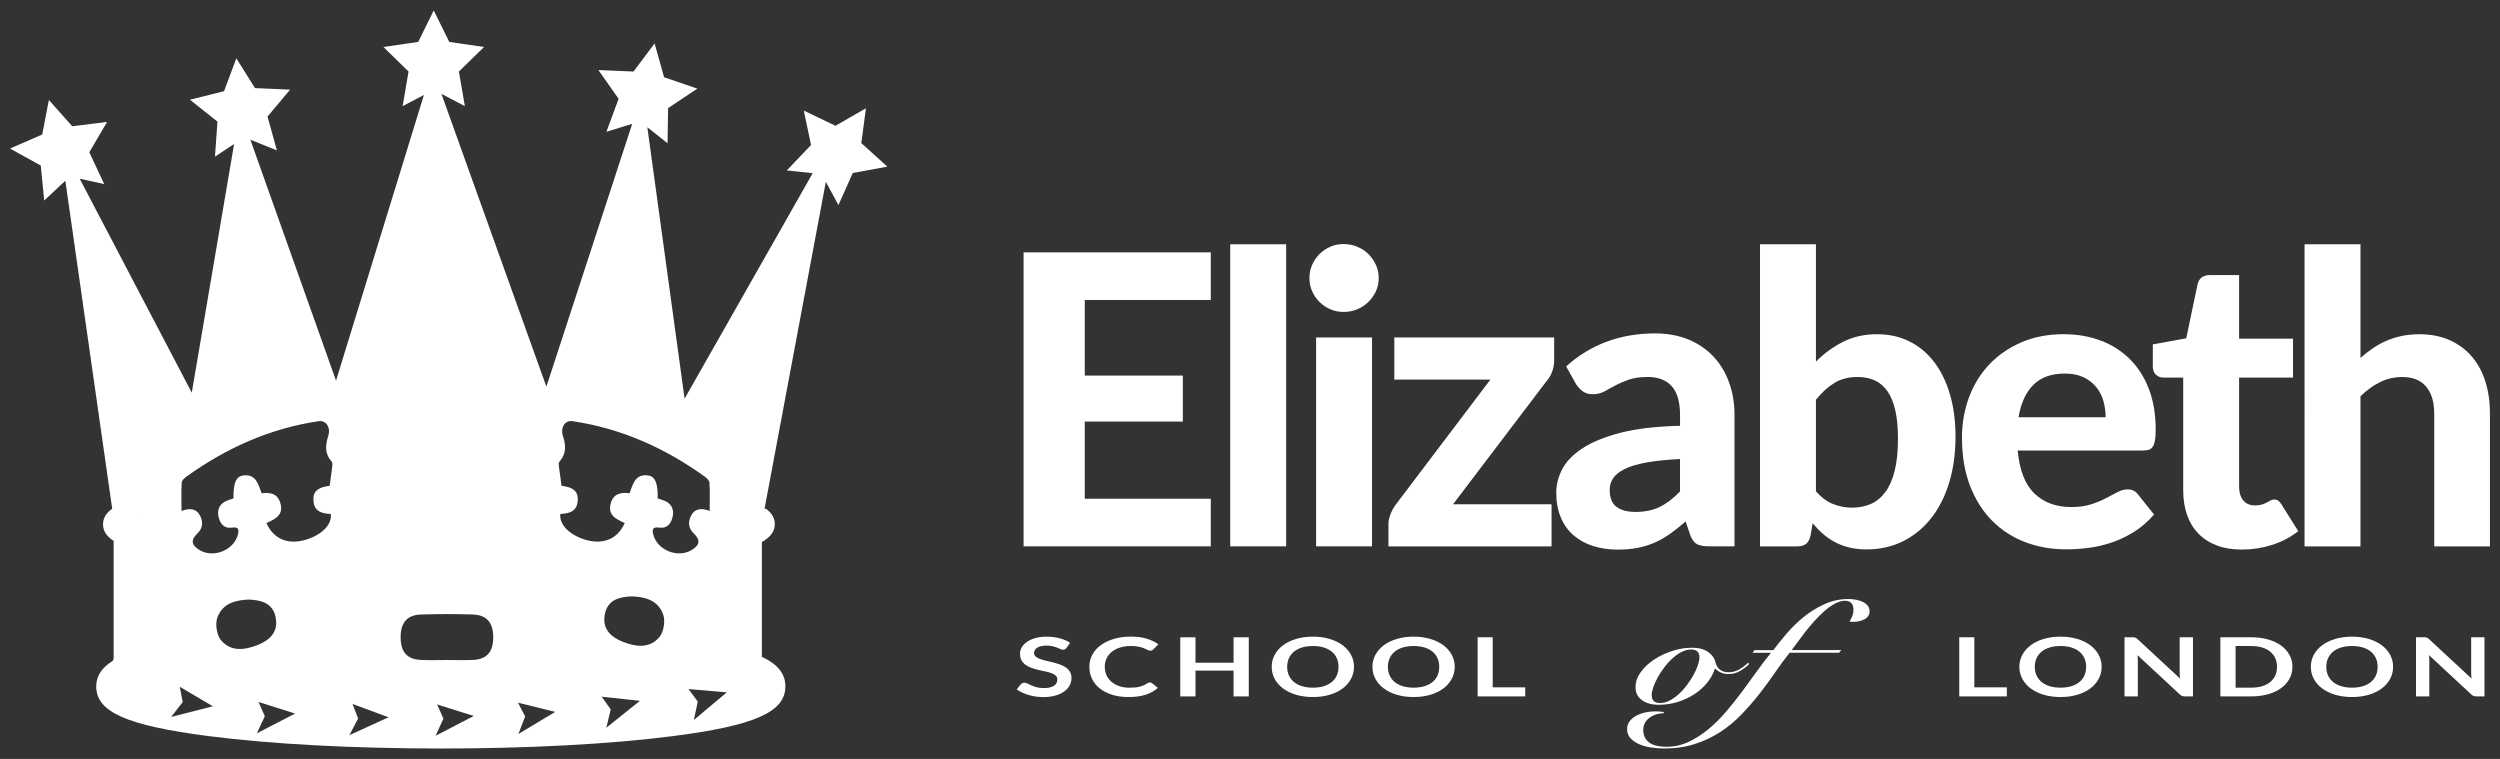 <?xml version="1.0" encoding="UTF-8"?>
<svg id="Layer_1" data-name="Layer 1" xmlns="http://www.w3.org/2000/svg" viewBox="0 0 1122.04 340.62">
  <rect x="0" y="0" width="1122.04" height="340.62" fill="#333333" stroke="none"/>
  <defs>
    <style>
      .cls-1 {
        fill: #fff;
      }
    </style>
  </defs>
  <g>
    <g>
      <path class="cls-1" d="M486.86,134.64v33.92h44.01v20.64h-44.01v34.64h56.56v21.37h-84.02V113.27h84.02v21.37h-56.56Z"/>
      <path class="cls-1" d="M577.24,109.64v135.57h-25.1V109.64h25.1Z"/>
      <path class="cls-1" d="M618.79,124.82c0,2.12-.42,4.09-1.27,5.91-.85,1.82-1.98,3.42-3.41,4.82-1.43,1.4-3.09,2.49-5,3.27-1.91.79-3.96,1.18-6.14,1.18-2.06,0-4.02-.39-5.86-1.18-1.85-.79-3.47-1.88-4.87-3.27-1.4-1.39-2.5-3-3.32-4.82-.82-1.82-1.23-3.79-1.23-5.91s.41-4.11,1.23-5.96c.82-1.85,1.92-3.47,3.32-4.87,1.39-1.39,3.02-2.48,4.87-3.27,1.85-.79,3.8-1.18,5.86-1.18,2.18,0,4.23.39,6.14,1.18,1.91.79,3.58,1.88,5,3.27,1.43,1.4,2.56,3.02,3.41,4.87.85,1.85,1.27,3.83,1.27,5.96ZM615.79,151.46v93.75h-25.1v-93.75h25.1Z"/>
      <path class="cls-1" d="M697.54,161.65c0,1.76-.3,3.47-.91,5.14-.61,1.67-1.4,3.02-2.36,4.05l-42.1,55.47h44.19v18.91h-73.2v-10.37c0-1.03.29-2.33.86-3.91.57-1.58,1.38-3.06,2.41-4.46l42.46-56.1h-43.1v-18.91h71.74v10.18Z"/>
      <path class="cls-1" d="M702.9,164.46c5.51-4.97,11.61-8.68,18.28-11.14,6.67-2.46,13.88-3.68,21.64-3.68,5.58,0,10.56.91,14.96,2.73,4.4,1.82,8.12,4.35,11.18,7.59,3.06,3.24,5.41,7.11,7.05,11.59,1.64,4.49,2.46,9.4,2.46,14.73v58.92h-11.46c-2.36,0-4.17-.33-5.41-1-1.24-.67-2.26-2.06-3.05-4.18l-2-6c-2.36,2.06-4.65,3.88-6.86,5.46-2.21,1.58-4.5,2.9-6.86,3.96-2.36,1.06-4.9,1.86-7.59,2.41-2.7.55-5.71.82-9.05.82-4.12,0-7.88-.55-11.27-1.64-3.4-1.09-6.32-2.71-8.77-4.86-2.46-2.15-4.35-4.83-5.68-8.05-1.33-3.21-2-6.91-2-11.09,0-3.45.88-6.91,2.64-10.37,1.76-3.45,4.77-6.59,9.05-9.41s9.97-5.15,17.09-7c7.12-1.85,16.05-2.89,26.78-3.14v-4.82c0-5.88-1.24-10.2-3.73-12.96-2.49-2.76-6.06-4.14-10.73-4.14-3.45,0-6.34.41-8.64,1.23-2.31.82-4.32,1.7-6.05,2.64-1.73.94-3.35,1.82-4.86,2.64-1.52.82-3.27,1.23-5.27,1.23-1.76,0-3.23-.44-4.41-1.32-1.18-.88-2.17-1.92-2.95-3.14l-4.46-8ZM754.01,206.02c-6.13.3-11.22.83-15.28,1.59-4.06.76-7.29,1.74-9.68,2.96-2.4,1.21-4.09,2.59-5.09,4.14-1,1.55-1.5,3.23-1.5,5.05,0,3.64,1.01,6.21,3.05,7.73,2.03,1.52,4.87,2.27,8.5,2.27,4.18,0,7.8-.74,10.87-2.23,3.06-1.49,6.11-3.8,9.14-6.96v-14.55Z"/>
      <path class="cls-1" d="M815.02,162.28c3.7-3.7,7.79-6.67,12.27-8.91,4.49-2.24,9.52-3.36,15.1-3.36s10.26,1.08,14.59,3.23c4.33,2.15,8.03,5.23,11.09,9.23,3.06,4,5.42,8.84,7.09,14.5,1.67,5.67,2.5,12.02,2.5,19.05,0,7.58-.96,14.47-2.87,20.69-1.91,6.21-4.62,11.53-8.14,15.96-3.51,4.43-7.71,7.85-12.59,10.27-4.88,2.42-10.32,3.64-16.32,3.64-2.91,0-5.52-.29-7.82-.86-2.3-.58-4.42-1.38-6.36-2.41-1.94-1.03-3.73-2.26-5.36-3.68-1.64-1.42-3.18-3.02-4.64-4.77l-1,5.64c-.42,1.76-1.12,2.99-2.09,3.68-.97.7-2.27,1.05-3.91,1.05h-16.64V109.64h25.1v52.65ZM815.02,220.48c2.36,2.73,4.92,4.64,7.68,5.73,2.76,1.09,5.62,1.64,8.59,1.64s5.89-.56,8.41-1.68c2.51-1.12,4.68-2.91,6.5-5.36,1.82-2.46,3.21-5.65,4.18-9.59.97-3.94,1.46-8.7,1.46-14.28,0-4.97-.39-9.2-1.18-12.69-.79-3.48-1.95-6.35-3.5-8.59-1.55-2.24-3.44-3.88-5.68-4.91-2.24-1.03-4.85-1.55-7.82-1.55-3.94,0-7.35.86-10.23,2.59-2.88,1.73-5.68,4.26-8.41,7.59v41.1Z"/>
      <path class="cls-1" d="M905.58,202.2c.79,8.79,3.29,15.22,7.5,19.28,4.21,4.06,9.71,6.09,16.5,6.09,3.45,0,6.44-.41,8.96-1.23,2.51-.82,4.73-1.73,6.64-2.73,1.91-1,3.64-1.91,5.18-2.73,1.55-.82,3.08-1.23,4.59-1.23,1.94,0,3.45.73,4.55,2.18l7.27,9.09c-2.67,3.09-5.61,5.65-8.82,7.68-3.21,2.03-6.55,3.64-10,4.82-3.45,1.18-6.94,2-10.46,2.46-3.52.46-6.91.68-10.18.68-6.55,0-12.66-1.08-18.32-3.23-5.67-2.15-10.61-5.33-14.82-9.55-4.22-4.21-7.53-9.44-9.96-15.68-2.42-6.24-3.64-13.49-3.64-21.73,0-6.37,1.05-12.37,3.14-18,2.09-5.64,5.11-10.55,9.05-14.73,3.94-4.18,8.73-7.5,14.37-9.96,5.64-2.46,12-3.68,19.09-3.68,6,0,11.53.95,16.6,2.86,5.06,1.91,9.43,4.68,13.09,8.32,3.67,3.64,6.52,8.11,8.55,13.41,2.03,5.3,3.05,11.35,3.05,18.14,0,1.88-.09,3.42-.27,4.64-.18,1.21-.49,2.18-.91,2.91-.42.73-1,1.23-1.73,1.5-.73.27-1.67.41-2.82.41h-56.19ZM945.04,187.29c0-2.61-.35-5.09-1.04-7.46-.7-2.36-1.8-4.46-3.32-6.27-1.52-1.82-3.42-3.26-5.73-4.32-2.3-1.06-5.06-1.59-8.27-1.59-6,0-10.7,1.7-14.09,5.09-3.4,3.4-5.61,8.25-6.64,14.55h39.1Z"/>
      <path class="cls-1" d="M1006.24,246.67c-4.24,0-8-.62-11.28-1.86-3.27-1.24-6.03-3.01-8.28-5.32-2.24-2.3-3.94-5.09-5.09-8.37-1.15-3.27-1.73-6.97-1.73-11.09v-50.56h-8.82c-1.33,0-2.47-.42-3.41-1.27-.94-.85-1.41-2.12-1.41-3.82v-9.82l15-2.73,5.09-24.28c.67-2.73,2.51-4.09,5.55-4.09h13.09v28.55h24.19v17.46h-24.19v48.92c0,2.61.62,4.67,1.86,6.18,1.24,1.52,3.01,2.27,5.32,2.27,1.21,0,2.24-.14,3.09-.41.85-.27,1.58-.57,2.18-.91.6-.33,1.17-.64,1.68-.91.51-.27,1.05-.41,1.59-.41.73,0,1.33.17,1.82.5.48.33.97.9,1.46,1.68l7.55,12c-3.45,2.73-7.37,4.79-11.73,6.18-4.36,1.39-8.88,2.09-13.55,2.09Z"/>
      <path class="cls-1" d="M1059.43,160.65c1.76-1.58,3.59-3.01,5.5-4.32,1.91-1.3,3.94-2.42,6.09-3.36,2.15-.94,4.46-1.67,6.91-2.18,2.46-.51,5.11-.77,7.96-.77,5.09,0,9.61.88,13.55,2.64,3.94,1.76,7.26,4.21,9.96,7.36,2.7,3.15,4.73,6.91,6.09,11.28,1.36,4.36,2.04,9.15,2.04,14.37v59.56h-25.01v-59.56c0-5.21-1.21-9.26-3.64-12.14-2.42-2.88-6-4.32-10.73-4.32-3.51,0-6.82.76-9.91,2.27-3.09,1.52-6.03,3.64-8.82,6.36v67.38h-25.1V109.64h25.1v51.01Z"/>
    </g>
    <g>
      <g>
        <path class="cls-1" d="M478.58,290.85c-.18.27-.4.46-.64.57-.24.11-.53.17-.87.17s-.71-.09-1.13-.28c-.42-.19-.92-.4-1.49-.63s-1.24-.44-2-.63c-.77-.19-1.67-.29-2.71-.29-.94,0-1.76.08-2.46.25-.7.17-1.29.39-1.76.69-.48.29-.84.65-1.07,1.06-.24.41-.35.86-.35,1.35,0,.62.24,1.14.72,1.56s1.11.77,1.9,1.06c.79.29,1.69.56,2.7.79,1.01.23,2.04.48,3.08.74,1.05.26,2.08.57,3.09.92,1.01.35,1.91.79,2.69,1.32.79.53,1.42,1.18,1.9,1.95.48.77.72,1.71.72,2.81,0,1.2-.28,2.32-.84,3.37-.56,1.04-1.38,1.96-2.47,2.73-1.08.78-2.4,1.39-3.97,1.83-1.56.45-3.35.67-5.36.67-1.16,0-2.3-.08-3.42-.25s-2.2-.4-3.24-.71c-1.03-.31-2-.67-2.9-1.1-.9-.43-1.7-.91-2.4-1.43l1.97-2.37c.18-.17.41-.31.67-.43.26-.12.55-.17.87-.17.42,0,.87.13,1.36.38s1.06.53,1.73.83c.66.31,1.44.58,2.34.83.9.25,1.98.38,3.24.38,1.93,0,3.42-.33,4.48-1,1.06-.67,1.59-1.62,1.59-2.87,0-.7-.24-1.27-.72-1.71-.48-.44-1.11-.81-1.9-1.11-.79-.3-1.69-.55-2.69-.76-1.01-.21-2.03-.43-3.07-.68-1.04-.25-2.07-.54-3.07-.88-1.01-.34-1.91-.79-2.69-1.34-.79-.55-1.42-1.24-1.9-2.06-.48-.83-.72-1.84-.72-3.06,0-.97.26-1.91.79-2.82s1.3-1.73,2.32-2.44c1.02-.71,2.26-1.28,3.74-1.71,1.48-.43,3.17-.64,5.06-.64,2.15,0,4.13.25,5.95.73,1.81.49,3.36,1.17,4.63,2.05l-1.66,2.33Z"/>
        <path class="cls-1" d="M516.06,306.3c.37,0,.69.1.96.31l2.67,2.11c-1.48,1.33-3.29,2.35-5.45,3.06-2.16.71-4.75,1.06-7.77,1.06-2.7,0-5.14-.34-7.29-1.01-2.16-.67-4-1.61-5.53-2.81-1.53-1.2-2.7-2.63-3.51-4.29-.82-1.66-1.22-3.48-1.22-5.45s.45-3.82,1.36-5.48c.91-1.66,2.18-3.09,3.83-4.28,1.65-1.2,3.62-2.13,5.91-2.8,2.29-.67,4.82-1,7.59-1s5.07.32,7.09.95c2.02.63,3.76,1.46,5.2,2.5l-2.27,2.29c-.14.15-.31.28-.52.39-.21.11-.5.17-.87.17s-.78-.11-1.18-.33c-.4-.22-.92-.46-1.54-.72-.62-.26-1.41-.5-2.36-.71-.95-.22-2.15-.33-3.61-.33-1.71,0-3.29.22-4.72.65-1.44.43-2.67,1.05-3.7,1.86-1.03.81-1.84,1.79-2.42,2.94s-.87,2.46-.87,3.9.29,2.82.87,3.98c.58,1.16,1.36,2.14,2.36,2.94.99.8,2.16,1.4,3.5,1.83,1.34.42,2.79.63,4.33.63.92,0,1.76-.04,2.51-.11.75-.07,1.44-.19,2.06-.35.63-.16,1.23-.36,1.79-.61.56-.25,1.12-.56,1.67-.93.17-.11.35-.2.53-.27s.39-.1.6-.1Z"/>
        <path class="cls-1" d="M560.47,312.56h-6.83v-11.59h-17.08v11.59h-6.83v-26.53h6.83v11.41h17.08v-11.41h6.83v26.53Z"/>
        <path class="cls-1" d="M607.69,299.29c0,1.94-.45,3.75-1.34,5.4-.89,1.66-2.14,3.09-3.75,4.3-1.61,1.21-3.55,2.16-5.82,2.83-2.27.68-4.78,1.02-7.53,1.02s-5.27-.34-7.54-1.02c-2.28-.68-4.22-1.62-5.84-2.83-1.62-1.21-2.88-2.64-3.77-4.3-.89-1.66-1.34-3.46-1.34-5.4s.45-3.75,1.34-5.4c.89-1.66,2.15-3.09,3.77-4.3,1.62-1.21,3.57-2.16,5.84-2.83,2.27-.68,4.79-1.02,7.54-1.02s5.26.34,7.53,1.03c2.27.68,4.21,1.63,5.82,2.83,1.61,1.2,2.86,2.64,3.75,4.29.89,1.66,1.34,3.46,1.34,5.4ZM600.74,299.29c0-1.46-.26-2.76-.79-3.92-.53-1.16-1.29-2.14-2.28-2.94-.99-.81-2.19-1.42-3.61-1.85-1.42-.43-3.02-.64-4.8-.64s-3.38.21-4.81.64c-1.43.43-2.64,1.04-3.64,1.85-1,.81-1.77,1.79-2.3,2.94-.54,1.16-.81,2.46-.81,3.92s.27,2.76.81,3.92c.54,1.16,1.31,2.13,2.3,2.94,1,.8,2.21,1.42,3.64,1.84,1.43.43,3.03.64,4.81.64s3.38-.21,4.8-.64c1.42-.43,2.62-1.04,3.61-1.84.99-.8,1.75-1.78,2.28-2.94.53-1.16.79-2.46.79-3.92Z"/>
        <path class="cls-1" d="M652.9,299.29c0,1.94-.45,3.75-1.34,5.4-.89,1.66-2.14,3.09-3.75,4.3-1.61,1.21-3.55,2.16-5.82,2.83-2.27.68-4.78,1.02-7.53,1.02s-5.27-.34-7.54-1.02c-2.28-.68-4.22-1.62-5.84-2.83-1.62-1.21-2.88-2.64-3.77-4.3-.89-1.66-1.34-3.46-1.34-5.4s.45-3.75,1.34-5.4c.89-1.66,2.15-3.09,3.77-4.3,1.62-1.21,3.57-2.16,5.84-2.83,2.27-.68,4.79-1.02,7.54-1.02s5.26.34,7.53,1.03c2.27.68,4.21,1.63,5.82,2.83,1.61,1.2,2.86,2.64,3.75,4.29.89,1.66,1.34,3.46,1.34,5.4ZM645.95,299.29c0-1.46-.26-2.76-.79-3.92-.53-1.16-1.29-2.14-2.28-2.94-.99-.81-2.19-1.42-3.61-1.85-1.42-.43-3.02-.64-4.8-.64s-3.38.21-4.81.64c-1.43.43-2.64,1.04-3.64,1.85-1,.81-1.77,1.79-2.3,2.94-.54,1.16-.81,2.46-.81,3.92s.27,2.76.81,3.92c.54,1.16,1.31,2.13,2.3,2.94,1,.8,2.21,1.42,3.64,1.84,1.43.43,3.03.64,4.81.64s3.38-.21,4.8-.64c1.42-.43,2.62-1.04,3.61-1.84.99-.8,1.75-1.78,2.28-2.94.53-1.16.79-2.46.79-3.92Z"/>
        <path class="cls-1" d="M669.96,308.48h14.58v4.07h-21.36v-26.53h6.77v22.45Z"/>
      </g>
      <g>
        <path class="cls-1" d="M886.12,308.48h14.58v4.07h-21.36v-26.53h6.77v22.45Z"/>
        <path class="cls-1" d="M943.25,299.29c0,1.94-.45,3.75-1.34,5.4-.89,1.66-2.14,3.09-3.75,4.3-1.61,1.21-3.55,2.16-5.82,2.83-2.27.68-4.78,1.02-7.53,1.02s-5.27-.34-7.54-1.02c-2.28-.68-4.22-1.62-5.84-2.83-1.62-1.21-2.88-2.64-3.77-4.3-.89-1.66-1.34-3.46-1.34-5.4s.45-3.75,1.34-5.4c.89-1.66,2.15-3.09,3.77-4.3,1.62-1.21,3.57-2.16,5.84-2.83,2.27-.68,4.79-1.02,7.54-1.02s5.26.34,7.53,1.03c2.27.68,4.21,1.63,5.82,2.83,1.61,1.2,2.86,2.64,3.75,4.29.89,1.66,1.34,3.46,1.34,5.4ZM936.29,299.29c0-1.46-.26-2.76-.79-3.92-.53-1.16-1.29-2.14-2.28-2.94-.99-.81-2.19-1.42-3.61-1.85-1.42-.43-3.02-.64-4.8-.64s-3.38.21-4.81.64c-1.43.43-2.64,1.04-3.64,1.85-1,.81-1.77,1.79-2.3,2.94-.54,1.16-.81,2.46-.81,3.92s.27,2.76.81,3.92c.54,1.16,1.31,2.13,2.3,2.94,1,.8,2.21,1.42,3.64,1.84,1.43.43,3.03.64,4.81.64s3.38-.21,4.8-.64c1.42-.43,2.62-1.04,3.61-1.84.99-.8,1.75-1.78,2.28-2.94.53-1.16.79-2.46.79-3.92Z"/>
        <path class="cls-1" d="M957.83,286.06c.2.02.38.05.54.11.16.05.32.13.47.24.15.1.32.24.5.41l19.12,17.74c-.07-.43-.11-.85-.14-1.26-.02-.41-.04-.79-.04-1.15v-16.13h5.97v26.53h-3.5c-.54,0-.98-.06-1.34-.18-.35-.12-.7-.34-1.03-.66l-19.04-17.67c.05.39.09.78.11,1.16.03.38.04.74.04,1.05v16.29h-5.97v-26.53h3.55c.3,0,.55,0,.75.03Z"/>
        <path class="cls-1" d="M1028.88,299.29c0,1.94-.45,3.73-1.34,5.36-.89,1.63-2.14,3.03-3.75,4.2-1.61,1.17-3.55,2.09-5.82,2.73-2.27.65-4.78.97-7.53.97h-13.9v-26.53h13.9c2.75,0,5.26.33,7.53.98,2.27.65,4.21,1.57,5.82,2.73,1.61,1.17,2.86,2.56,3.75,4.19.89,1.63,1.34,3.41,1.34,5.36ZM1021.96,299.29c0-1.46-.27-2.76-.81-3.92-.54-1.16-1.3-2.13-2.29-2.94-.99-.8-2.2-1.42-3.61-1.84-1.42-.43-3.02-.64-4.8-.64h-7.08v18.68h7.08c1.78,0,3.38-.21,4.8-.64,1.42-.43,2.62-1.04,3.61-1.84.99-.8,1.75-1.78,2.29-2.94.54-1.16.81-2.46.81-3.92Z"/>
        <path class="cls-1" d="M1074.07,299.29c0,1.94-.45,3.75-1.34,5.4-.89,1.66-2.14,3.09-3.75,4.3-1.61,1.21-3.55,2.16-5.82,2.83-2.27.68-4.78,1.02-7.53,1.02s-5.27-.34-7.54-1.02c-2.28-.68-4.22-1.62-5.84-2.83-1.62-1.21-2.88-2.64-3.77-4.3-.89-1.66-1.34-3.46-1.34-5.4s.45-3.75,1.34-5.4c.89-1.66,2.15-3.09,3.77-4.3,1.62-1.21,3.57-2.16,5.84-2.83,2.27-.68,4.79-1.02,7.54-1.02s5.26.34,7.53,1.03c2.27.68,4.21,1.63,5.82,2.83,1.61,1.2,2.86,2.64,3.75,4.29.89,1.66,1.34,3.46,1.34,5.4ZM1067.12,299.29c0-1.46-.26-2.76-.79-3.92-.53-1.16-1.29-2.14-2.28-2.94-.99-.81-2.19-1.42-3.61-1.85-1.42-.43-3.02-.64-4.8-.64s-3.38.21-4.81.64c-1.43.43-2.64,1.04-3.64,1.85-1,.81-1.77,1.79-2.3,2.94-.54,1.16-.81,2.46-.81,3.92s.27,2.76.81,3.92c.54,1.16,1.31,2.13,2.3,2.94,1,.8,2.21,1.42,3.64,1.84,1.43.43,3.03.64,4.81.64s3.38-.21,4.8-.64c1.42-.43,2.62-1.04,3.61-1.84.99-.8,1.75-1.78,2.28-2.94.53-1.16.79-2.46.79-3.92Z"/>
        <path class="cls-1" d="M1088.65,286.06c.2.02.38.05.54.11.16.05.32.13.47.24.15.1.32.24.5.41l19.12,17.74c-.07-.43-.11-.85-.14-1.26-.02-.41-.04-.79-.04-1.15v-16.13h5.97v26.53h-3.5c-.54,0-.98-.06-1.34-.18-.35-.12-.7-.34-1.03-.66l-19.04-17.67c.05.39.09.78.11,1.16.03.38.04.74.04,1.05v16.29h-5.97v-26.53h3.55c.3,0,.55,0,.75.03Z"/>
      </g>
      <g>
        <path class="cls-1" d="M785.12,297.98c-1.15,1.16-2.51,2.2-4.09,3.14-1.58.93-3.31,1.4-5.21,1.4-1.32,0-2.47-.22-3.44-.67-.98-.44-1.87-1.07-2.67-1.87-.69,2.22-1.82,4.33-3.4,6.3-1.58,1.98-3.49,3.71-5.73,5.2-2.24,1.49-4.73,2.67-7.49,3.54-2.76.87-5.63,1.3-8.61,1.3-3.16,0-5.68-.7-7.58-2.1-1.89-1.4-2.84-3.32-2.84-5.77s.77-4.61,2.32-6.77c1.55-2.16,3.56-4.05,6.03-5.67,2.47-1.62,5.19-2.91,8.18-3.87,2.98-.96,5.91-1.43,8.78-1.43,3.1,0,5.54.65,7.32,1.94,1.78,1.29,2.87,2.85,3.27,4.67.29,1.33.93,2.4,1.94,3.2,1,.8,2.31,1.2,3.92,1.2s3.01-.36,4.39-1.07c1.38-.71,2.84-1.78,4.39-3.2l.52.53ZM745.08,315.53c1.43,0,2.87-.38,4.31-1.13,1.43-.76,2.81-1.73,4.13-2.94,1.32-1.2,2.54-2.56,3.66-4.07,1.12-1.51,2.1-3.02,2.93-4.54.83-1.51,1.48-2.96,1.94-4.34.46-1.38.69-2.54.69-3.47,0-1.11-.3-1.98-.9-2.6-.6-.62-1.56-.93-2.88-.93-1.44,0-2.87.38-4.31,1.13-1.44.76-2.81,1.73-4.13,2.94-1.32,1.2-2.54,2.56-3.66,4.07-1.12,1.51-2.1,3.03-2.93,4.54-.83,1.51-1.48,2.96-1.94,4.34-.46,1.38-.69,2.53-.69,3.47,0,1.11.3,1.98.9,2.6.6.62,1.56.93,2.88.93Z"/>
        <path class="cls-1" d="M803.2,292.98c-2.24,2.8-4.46,5.82-6.67,9.04-2.21,3.23-4.56,6.43-7.06,9.61-2.5,3.18-5.17,6.24-8.01,9.17-2.84,2.94-5.98,5.53-9.43,7.77-3.44,2.25-7.25,4.04-11.41,5.37-4.16,1.34-8.8,2-13.91,2-1.72,0-3.56-.14-5.51-.43-1.95-.29-3.73-.77-5.34-1.43-1.61-.67-2.94-1.56-4-2.67-1.06-1.11-1.59-2.51-1.59-4.2,0-1.29.36-2.42,1.08-3.4.72-.98,1.67-1.8,2.84-2.47,1.18-.67,2.51-1.18,4.01-1.53,1.49-.36,3.01-.53,4.56-.53.8,0,1.54.02,2.19.07.66.04,1.25.11,1.77.2v.53c-2.76.13-4.98.89-6.67,2.27-1.69,1.38-2.54,3.14-2.54,5.27,0,2.31.83,4.15,2.5,5.5,1.67,1.36,4.36,2.04,8.09,2.04,3.39,0,6.63-.72,9.73-2.17,3.1-1.45,6.07-3.35,8.91-5.7,2.84-2.36,5.54-5.04,8.09-8.04,2.55-3,4.99-6.07,7.32-9.21,2.33-3.14,4.55-6.19,6.67-9.17,2.12-2.98,4.13-5.6,6.03-7.87h-8.27l.86-1.2h8.44c1.66-2.22,3.63-4.67,5.9-7.34,2.27-2.67,4.82-5.16,7.66-7.47,2.84-2.31,5.95-4.25,9.34-5.8,3.39-1.56,7-2.34,10.85-2.34,1.2,0,2.37.11,3.49.33,1.12.22,2.12.56,3.01,1,.89.44,1.61,1.01,2.15,1.7.55.69.82,1.5.82,2.43,0,1.6-.75,2.8-2.24,3.6-1.49.8-3.24,1.2-5.25,1.2-.46,0-.98-.04-1.55-.13.52-.8.95-1.64,1.29-2.54.35-.89.52-1.84.52-2.87,0-1.29-.34-2.27-1.03-2.94-.69-.67-1.61-1-2.75-1-1.44,0-2.96.43-4.56,1.3-1.61.87-3.19,1.99-4.74,3.37-1.55,1.38-3.09,2.91-4.61,4.6-1.52,1.69-2.91,3.36-4.18,5-1.26,1.65-2.4,3.17-3.4,4.57-1,1.4-1.82,2.5-2.45,3.3h22.22l-.95,1.2h-22.21Z"/>
      </g>
    </g>
  </g>
  <path class="cls-1" d="M398.25,74.79l-15.51,2.85-6.44,14.39-5.65-10.43-27.55,146.93.49-.33c3.08,2.18,4.15,4.53,4.15,7.06,0,2.91-1.51,5.56-5.8,8.02v51.56l1.17.52h0s.01,0,.02.01c6.5,3.36,9.36,7.46,9.36,12.68,0,11.54-13.72,17.6-50.62,22.34-27.85,3.58-64.8,5.55-104.03,5.55s-76.18-1.97-104.03-5.55c-36.9-4.75-50.62-10.8-50.62-22.34,0-4.61,2.39-8.3,7.38-11.42.17-.36.35-.78.44-.96v-52.92c-3.58-2.3-4.76-4.79-4.76-7.49,0-2.49,1.13-4.79,4.11-6.95L29.33,81.13l-9.49,8.87-1.54-15.7-13.8-7.63,14.45-6.31,2.99-15.48,10.47,11.79,15.65-1.94-7.98,13.6,6.68,14.29-11-2.42,50.31,96.04,19-111.61-8.58,5.68,1.1-15.73-12.34-9.82,15.3-3.82,5.53-14.77,8.36,13.37,15.76.69-10.13,12.08,4.21,15.2-11.91-4.81,38.45,108.14,39.45-128.23-9.57,5.03,2.67-15.54-11.29-11.01,15.61-2.27,6.98-14.14,6.98,14.14,15.61,2.27-11.29,11.01,2.67,15.54-10.53-5.54,47.12,131.43,38.52-117.95-11.58,3.56,5.48-14.79-9.07-12.9,15.76.65,9.46-12.61,4.26,15.19,14.92,5.1-13.13,8.74-.24,15.77-9.07-7.17,16.72,121.81,57.5-101.2-11.62-1.24,10.87-11.42-3.25-15.43,14.22,6.81,13.67-7.86-2.08,15.63,11.7,10.58ZM61.39,232.76c-.09.04-.22.08-.31.12h.44s-.13-.12-.13-.12ZM326.2,310.73l-17.19-1.46,4.17,5.62-1.78,8.27,14.8-12.42ZM249.22,319.51l-16.75-4.15,3.23,6.2-3.06,7.88,16.57-9.94ZM212.64,321.33l-16.46-5.17,2.84,6.39-3.54,7.68,17.16-8.89ZM174.39,321.92l-16.18-5.99,2.52,6.53-3.92,7.49,17.58-8.02ZM132.47,320.25l-16.45-5.2,2.83,6.4-3.56,7.67,17.17-8.87ZM95.54,316.99l-14.86-8.76,1.32,6.87-5.19,6.68,18.72-4.78ZM287.21,314.54l-17.15-1.85,4.04,5.71-1.97,8.22,15.09-12.08ZM123.71,277.05c-1.25-6.26-6.18-7.75-12.18-7.96-5.66.26-11.76,1.57-14.04,8.3-.96,2.83-.18,7.67,1.68,9.91,4.46,5.37,10.71,4.45,16.5,2.18,5.36-2.1,9.36-5.84,8.04-12.43ZM221.37,286.01c.01-6.49-2.88-10.01-9.13-10.21-3.88-.13-7.77-.19-11.65-.19-3.89,0-7.77.07-11.65.19-6.25.2-9.14,3.72-9.13,10.21.01,6.59,2.86,9.89,9.07,10.18,3.9.18,7.81.04,11.71.03,3.9.01,7.81.15,11.71-.03,6.21-.29,9.06-3.59,9.07-10.18ZM297.69,275.95c-2.28-6.73-8.38-8.04-14.04-8.3-6,.21-10.93,1.7-12.18,7.96-1.32,6.6,2.68,10.33,8.04,12.43,5.8,2.27,12.05,3.19,16.5-2.18,1.86-2.24,2.64-7.08,1.68-9.91ZM137.2,242.26c7.28-2.16,11.95-6.97,11.25-11.6-5.28-.14-7.62-2.03-7.79-6.3-.15-3.84,2.08-5.7,7.29-6.32.4-2.93.83-5.76,1.16-8.59.09-.74.21-1.77-.19-2.22-3.16-3.49-2.99-7.15-1.63-11.44,1.3-4.1-1.03-7.24-4.24-6.76-21.93,3.24-41.54,12.06-59.43,24.92-.9.64-2.02,1.73-2.07,2.67-.23,4.03-.1,8.09-.1,12.71,3.83-1.48,6.83-1.1,8.5,2.43,1.29,2.73.99,5.4-1.33,7.63-3.1,2.98-2.8,5.22.96,7.49,6.13,3.71,15.22.16,17.12-6.73.55-2,.73-3.8-2.42-3.35-3.87.56-5.65-1.95-6.26-5.18-.6-3.18.73-5.7,3.91-6.95.96-.38,1.95-.65,2.87-.95-.12-6.84,1.08-9.93,4.47-10.34,5.66-.68,6.66,4.02,8.15,7.99,3.85-.43,7.07.1,8.36,4.29,1.72,5.57-2.37,7.35-6.2,9.09,3.15,7.19,9.67,9.87,17.62,7.51ZM318.42,216.61c-.05-.94-1.17-2.02-2.07-2.67-17.89-12.86-37.5-21.68-59.43-24.92-3.22-.48-5.54,2.66-4.24,6.76,1.36,4.29,1.53,7.95-1.63,11.44-.4.44-.28,1.48-.19,2.22.34,2.83.76,5.66,1.16,8.59,5.2.62,7.44,2.48,7.29,6.32-.17,4.27-2.51,6.16-7.79,6.3-.7,4.63,3.97,9.44,11.25,11.6,7.95,2.36,14.47-.32,17.62-7.51-3.83-1.74-7.92-3.52-6.2-9.09,1.3-4.2,4.51-4.73,8.36-4.29,1.49-3.97,2.49-8.67,8.15-7.99,3.4.41,4.6,3.51,4.47,10.34.92.3,1.91.58,2.87.95,3.18,1.25,4.52,3.77,3.91,6.95-.61,3.23-2.39,5.74-6.26,5.18-3.15-.45-2.98,1.34-2.42,3.35,1.9,6.89,10.99,10.44,17.12,6.73,3.76-2.27,4.06-4.51.96-7.49-2.32-2.23-2.62-4.9-1.33-7.63,1.67-3.53,4.67-3.92,8.5-2.43,0-4.63.13-8.68-.1-12.71Z"/>
</svg>